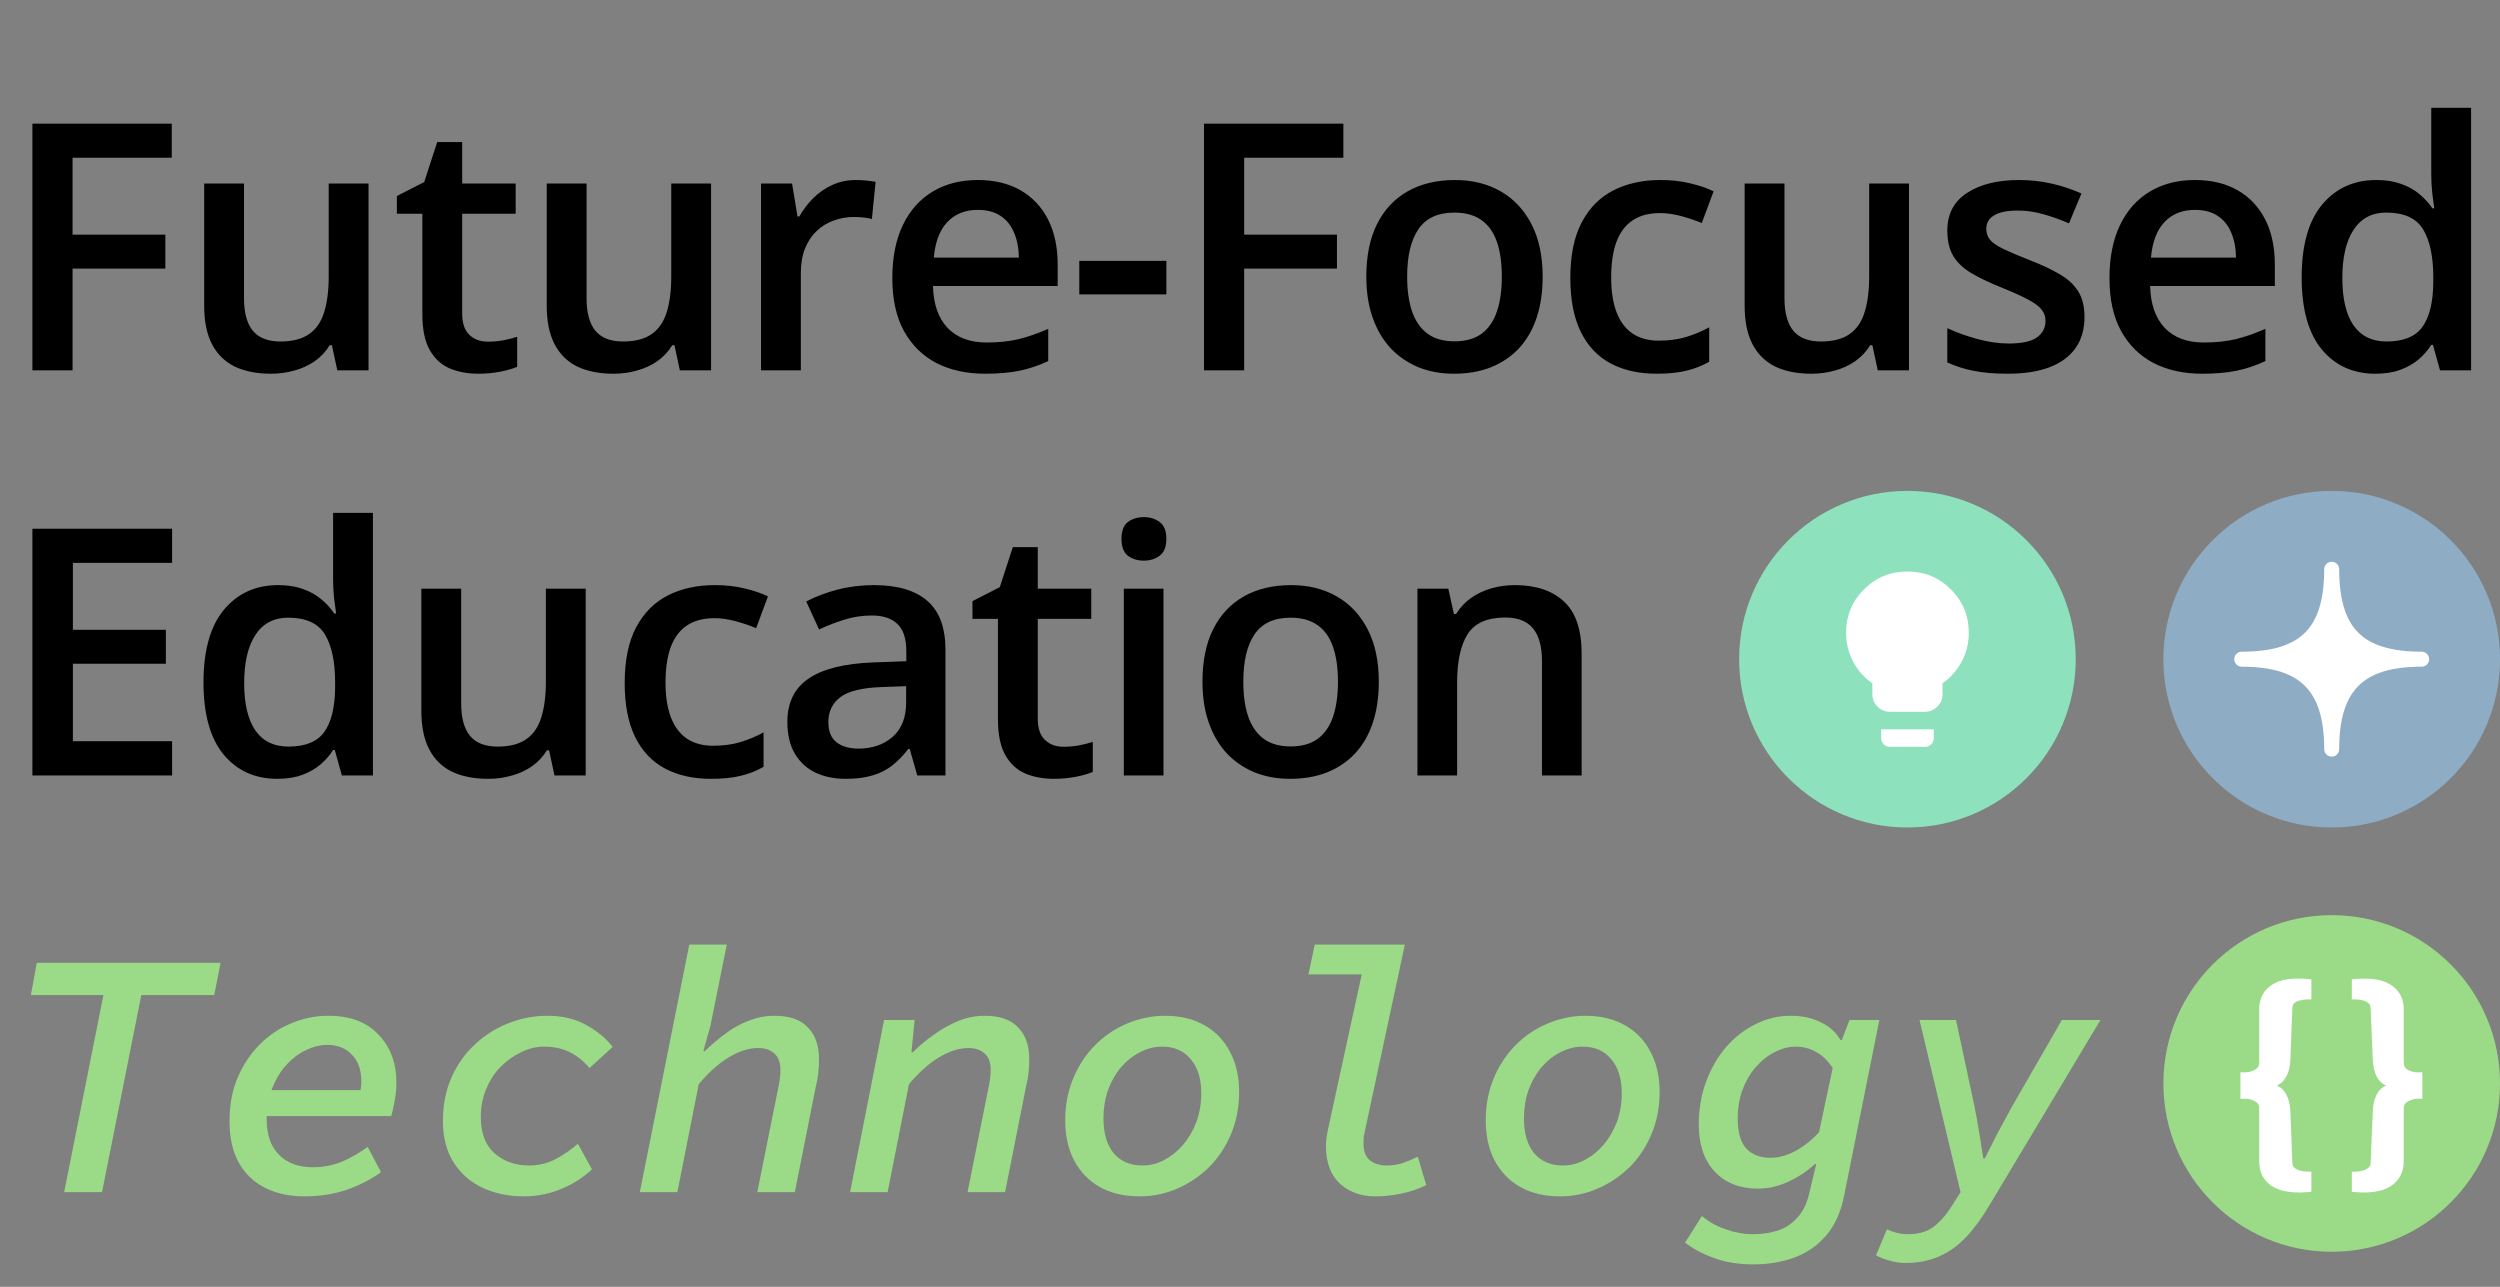 <svg width="713" height="367" viewBox="0 0 713 367" fill="none" xmlns="http://www.w3.org/2000/svg">
<rect x="0" y="0" width="713" height="367" fill="#808080" stroke="none"/>
<path d="M20.693 105.624H9.24V35.266H48.99V44.987H20.693V66.932H47.161V76.605H20.693V105.624ZM105.105 52.35V105.624H96.202L94.662 98.453H94.036C92.913 100.282 91.486 101.806 89.753 103.025C88.021 104.212 86.096 105.094 83.978 105.672C81.861 106.281 79.631 106.586 77.289 106.586C73.279 106.586 69.846 105.912 66.99 104.565C64.167 103.185 62.002 101.068 60.494 98.213C58.986 95.357 58.232 91.668 58.232 87.144V52.35H69.589V85.026C69.589 89.165 70.423 92.261 72.092 94.314C73.792 96.368 76.423 97.394 79.984 97.394C83.417 97.394 86.144 96.689 88.165 95.277C90.186 93.865 91.614 91.78 92.448 89.021C93.314 86.262 93.747 82.877 93.747 78.867V52.35H105.105ZM139.178 97.442C140.654 97.442 142.114 97.314 143.558 97.058C145.001 96.769 146.317 96.432 147.504 96.047V104.613C146.253 105.158 144.632 105.624 142.643 106.009C140.654 106.394 138.585 106.586 136.435 106.586C133.42 106.586 130.709 106.089 128.302 105.094C125.896 104.068 123.987 102.319 122.576 99.849C121.164 97.378 120.458 93.962 120.458 89.598V60.965H113.191V55.911L120.988 51.917L124.693 40.512H131.815V52.35H147.071V60.965H131.815V89.454C131.815 92.149 132.489 94.154 133.837 95.469C135.184 96.785 136.965 97.442 139.178 97.442ZM202.8 52.35V105.624H193.897L192.357 98.453H191.732C190.609 100.282 189.181 101.806 187.449 103.025C185.716 104.212 183.791 105.094 181.674 105.672C179.556 106.281 177.327 106.586 174.985 106.586C170.974 106.586 167.541 105.912 164.686 104.565C161.863 103.185 159.697 101.068 158.189 98.213C156.681 95.357 155.927 91.668 155.927 87.144V52.35H167.285V85.026C167.285 89.165 168.119 92.261 169.787 94.314C171.488 96.368 174.118 97.394 177.68 97.394C181.112 97.394 183.839 96.689 185.861 95.277C187.882 93.865 189.309 91.78 190.144 89.021C191.01 86.262 191.443 82.877 191.443 78.867V52.35H202.8ZM244.044 51.34C244.943 51.34 245.921 51.388 246.98 51.484C248.039 51.58 248.953 51.709 249.723 51.869L248.664 62.456C247.991 62.264 247.156 62.12 246.162 62.023C245.199 61.927 244.333 61.879 243.563 61.879C241.542 61.879 239.617 62.216 237.788 62.889C235.96 63.531 234.339 64.526 232.928 65.873C231.516 67.189 230.409 68.841 229.607 70.83C228.805 72.819 228.404 75.129 228.404 77.76V105.624H217.047V52.35H225.902L227.442 61.734H227.971C229.03 59.842 230.345 58.109 231.917 56.537C233.489 54.965 235.286 53.714 237.307 52.783C239.36 51.821 241.606 51.34 244.044 51.34ZM278.84 51.34C283.588 51.34 287.663 52.318 291.063 54.275C294.464 56.232 297.079 59.008 298.908 62.601C300.736 66.194 301.651 70.493 301.651 75.498V81.562H266.087C266.215 86.727 267.595 90.705 270.226 93.496C272.889 96.287 276.61 97.683 281.391 97.683C284.791 97.683 287.839 97.362 290.534 96.721C293.261 96.047 296.068 95.068 298.956 93.785V102.977C296.293 104.228 293.582 105.142 290.823 105.72C288.064 106.297 284.759 106.586 280.909 106.586C275.68 106.586 271.076 105.575 267.098 103.554C263.152 101.501 260.056 98.453 257.81 94.411C255.596 90.368 254.489 85.347 254.489 79.348C254.489 73.38 255.5 68.311 257.521 64.141C259.542 59.97 262.382 56.794 266.039 54.612C269.696 52.431 273.963 51.34 278.84 51.34ZM278.84 59.858C275.279 59.858 272.391 61.013 270.178 63.323C267.996 65.633 266.713 69.017 266.328 73.477H290.582C290.55 70.814 290.101 68.456 289.235 66.403C288.401 64.349 287.117 62.745 285.385 61.59C283.684 60.435 281.503 59.858 278.84 59.858ZM307.813 83.968V74.391H332.645V83.968H307.813ZM354.832 105.624H343.378V35.266H383.128V44.987H354.832V66.932H381.3V76.605H354.832V105.624ZM439.965 78.867C439.965 83.294 439.387 87.224 438.232 90.657C437.077 94.09 435.393 96.993 433.179 99.368C430.966 101.71 428.303 103.506 425.191 104.757C422.079 105.977 418.566 106.586 414.652 106.586C410.994 106.586 407.642 105.977 404.594 104.757C401.546 103.506 398.899 101.71 396.653 99.368C394.44 96.993 392.723 94.09 391.504 90.657C390.285 87.224 389.675 83.294 389.675 78.867C389.675 72.996 390.686 68.023 392.707 63.948C394.76 59.842 397.68 56.714 401.466 54.564C405.251 52.414 409.759 51.34 414.988 51.34C419.897 51.34 424.228 52.414 427.982 54.564C431.736 56.714 434.671 59.842 436.789 63.948C438.906 68.055 439.965 73.028 439.965 78.867ZM401.321 78.867C401.321 82.749 401.786 86.069 402.717 88.828C403.679 91.587 405.155 93.705 407.144 95.181C409.133 96.624 411.7 97.346 414.844 97.346C417.988 97.346 420.555 96.624 422.544 95.181C424.533 93.705 425.993 91.587 426.923 88.828C427.854 86.069 428.319 82.749 428.319 78.867C428.319 74.985 427.854 71.696 426.923 69.001C425.993 66.274 424.533 64.205 422.544 62.793C420.555 61.349 417.972 60.628 414.796 60.628C410.112 60.628 406.695 62.2 404.546 65.344C402.396 68.488 401.321 72.996 401.321 78.867ZM472.45 106.586C467.413 106.586 463.05 105.608 459.361 103.651C455.671 101.693 452.832 98.694 450.843 94.651C448.854 90.609 447.859 85.476 447.859 79.252C447.859 72.771 448.95 67.477 451.132 63.371C453.313 59.264 456.329 56.232 460.179 54.275C464.061 52.318 468.504 51.34 473.509 51.34C476.685 51.34 479.557 51.661 482.123 52.302C484.722 52.912 486.92 53.666 488.716 54.564L485.348 63.611C483.391 62.809 481.385 62.136 479.332 61.59C477.279 61.045 475.306 60.772 473.413 60.772C470.301 60.772 467.702 61.462 465.617 62.841C463.564 64.221 462.024 66.274 460.997 69.001C460.002 71.728 459.505 75.113 459.505 79.155C459.505 83.07 460.018 86.374 461.045 89.069C462.072 91.732 463.596 93.753 465.617 95.133C467.638 96.48 470.124 97.154 473.076 97.154C475.996 97.154 478.61 96.801 480.92 96.095C483.23 95.389 485.412 94.475 487.465 93.352V103.169C485.444 104.324 483.278 105.174 480.968 105.72C478.658 106.297 475.819 106.586 472.45 106.586ZM544.446 52.35V105.624H535.543L534.003 98.453H533.377C532.254 100.282 530.827 101.806 529.094 103.025C527.362 104.212 525.437 105.094 523.319 105.672C521.202 106.281 518.972 106.586 516.63 106.586C512.62 106.586 509.187 105.912 506.332 104.565C503.508 103.185 501.343 101.068 499.835 98.213C498.327 95.357 497.573 91.668 497.573 87.144V52.35H508.93V85.026C508.93 89.165 509.765 92.261 511.433 94.314C513.133 96.368 515.764 97.394 519.325 97.394C522.758 97.394 525.485 96.689 527.506 95.277C529.527 93.865 530.955 91.78 531.789 89.021C532.655 86.262 533.089 82.877 533.089 78.867V52.35H544.446ZM594.497 90.416C594.497 93.913 593.647 96.865 591.946 99.271C590.246 101.677 587.759 103.506 584.487 104.757C581.247 105.977 577.268 106.586 572.552 106.586C568.831 106.586 565.622 106.313 562.927 105.768C560.265 105.255 557.746 104.453 555.372 103.362V93.593C557.906 94.78 560.746 95.806 563.89 96.672C567.066 97.539 570.066 97.972 572.889 97.972C576.611 97.972 579.29 97.394 580.926 96.239C582.562 95.052 583.38 93.48 583.38 91.523C583.38 90.368 583.043 89.342 582.369 88.443C581.728 87.513 580.509 86.567 578.712 85.604C576.948 84.609 574.349 83.422 570.916 82.043C567.547 80.695 564.708 79.348 562.398 78C560.088 76.653 558.34 75.033 557.153 73.14C555.965 71.215 555.372 68.761 555.372 65.777C555.372 61.061 557.233 57.484 560.954 55.045C564.708 52.575 569.665 51.34 575.825 51.34C579.097 51.34 582.177 51.677 585.064 52.35C587.984 52.992 590.839 53.938 593.631 55.19L590.069 63.708C587.663 62.649 585.241 61.783 582.803 61.109C580.396 60.403 577.942 60.05 575.44 60.05C572.52 60.05 570.29 60.499 568.75 61.398C567.243 62.296 566.489 63.579 566.489 65.248C566.489 66.499 566.858 67.558 567.595 68.424C568.333 69.29 569.601 70.156 571.397 71.022C573.226 71.889 575.76 72.963 579.001 74.247C582.177 75.466 584.92 76.749 587.23 78.097C589.572 79.412 591.369 81.032 592.62 82.957C593.871 84.882 594.497 87.369 594.497 90.416ZM625.972 51.34C630.72 51.34 634.794 52.318 638.195 54.275C641.596 56.232 644.211 59.008 646.039 62.601C647.868 66.194 648.783 70.493 648.783 75.498V81.562H613.219C613.347 86.727 614.727 90.705 617.358 93.496C620.02 96.287 623.742 97.683 628.522 97.683C631.923 97.683 634.971 97.362 637.666 96.721C640.393 96.047 643.2 95.068 646.088 93.785V102.977C643.425 104.228 640.714 105.142 637.955 105.72C635.196 106.297 631.891 106.586 628.041 106.586C622.812 106.586 618.208 105.575 614.229 103.554C610.283 101.501 607.187 98.453 604.942 94.411C602.728 90.368 601.621 85.347 601.621 79.348C601.621 73.38 602.632 68.311 604.653 64.141C606.674 59.97 609.513 56.794 613.171 54.612C616.828 52.431 621.095 51.34 625.972 51.34ZM625.972 59.858C622.411 59.858 619.523 61.013 617.309 63.323C615.128 65.633 613.845 69.017 613.46 73.477H637.714C637.682 70.814 637.233 68.456 636.367 66.403C635.532 64.349 634.249 62.745 632.517 61.59C630.816 60.435 628.635 59.858 625.972 59.858ZM677.466 106.586C671.114 106.586 666.013 104.276 662.163 99.656C658.345 95.004 656.436 88.155 656.436 79.107C656.436 69.964 658.377 63.05 662.259 58.366C666.173 53.682 671.322 51.34 677.707 51.34C680.402 51.34 682.76 51.709 684.781 52.447C686.802 53.152 688.535 54.115 689.979 55.334C691.454 56.553 692.706 57.917 693.732 59.425H694.262C694.101 58.43 693.909 57.002 693.684 55.142C693.492 53.249 693.395 51.5 693.395 49.896V30.743H704.753V105.624H695.898L693.877 98.357H693.395C692.433 99.897 691.214 101.292 689.738 102.544C688.294 103.763 686.562 104.741 684.541 105.479C682.551 106.217 680.193 106.586 677.466 106.586ZM680.643 97.394C685.487 97.394 688.904 95.999 690.893 93.208C692.882 90.416 693.909 86.23 693.973 80.647V79.155C693.973 73.188 693.01 68.616 691.085 65.44C689.16 62.232 685.647 60.628 680.546 60.628C676.472 60.628 673.36 62.28 671.21 65.584C669.093 68.857 668.034 73.429 668.034 79.3C668.034 85.171 669.093 89.662 671.21 92.775C673.36 95.854 676.504 97.394 680.643 97.394Z" fill="black"/>
<path d="M49.087 221.159H9.24V150.801H49.087V160.522H20.79V179.628H47.306V189.301H20.79V211.39H49.087V221.159ZM79.07 222.121C72.717 222.121 67.616 219.811 63.766 215.191C59.948 210.539 58.039 203.69 58.039 194.642C58.039 185.499 59.98 178.585 63.862 173.901C67.776 169.217 72.926 166.875 79.31 166.875C82.005 166.875 84.363 167.244 86.385 167.982C88.406 168.688 90.138 169.65 91.582 170.869C93.058 172.088 94.309 173.452 95.335 174.96H95.865C95.704 173.965 95.512 172.537 95.287 170.677C95.095 168.784 94.999 167.035 94.999 165.431V146.278H106.356V221.159H97.501L95.48 213.892H94.999C94.036 215.432 92.817 216.828 91.341 218.079C89.897 219.298 88.165 220.276 86.144 221.014C84.155 221.752 81.797 222.121 79.07 222.121ZM82.246 212.929C87.09 212.929 90.507 211.534 92.496 208.743C94.485 205.952 95.512 201.765 95.576 196.182V194.691C95.576 188.723 94.614 184.151 92.689 180.975C90.764 177.767 87.251 176.163 82.15 176.163C78.075 176.163 74.963 177.815 72.814 181.12C70.696 184.392 69.637 188.964 69.637 194.835C69.637 200.706 70.696 205.198 72.814 208.31C74.963 211.39 78.107 212.929 82.246 212.929ZM167.042 167.885V221.159H158.139L156.599 213.988H155.974C154.851 215.817 153.423 217.341 151.691 218.56C149.958 219.747 148.033 220.629 145.916 221.207C143.798 221.816 141.569 222.121 139.227 222.121C135.216 222.121 131.783 221.447 128.928 220.1C126.105 218.72 123.939 216.603 122.431 213.748C120.923 210.892 120.169 207.203 120.169 202.679V167.885H131.527V200.562C131.527 204.7 132.361 207.796 134.029 209.85C135.73 211.903 138.36 212.929 141.921 212.929C145.354 212.929 148.081 212.224 150.103 210.812C152.124 209.4 153.551 207.315 154.386 204.556C155.252 201.797 155.685 198.412 155.685 194.402V167.885H167.042ZM202.752 222.121C197.715 222.121 193.352 221.143 189.662 219.186C185.973 217.229 183.134 214.229 181.144 210.186C179.155 206.144 178.161 201.011 178.161 194.787C178.161 188.306 179.252 183.012 181.433 178.906C183.615 174.799 186.631 171.767 190.481 169.81C194.363 167.853 198.806 166.875 203.811 166.875C206.987 166.875 209.858 167.196 212.425 167.837C215.024 168.447 217.221 169.201 219.018 170.099L215.649 179.146C213.692 178.344 211.687 177.671 209.634 177.125C207.581 176.58 205.607 176.307 203.715 176.307C200.603 176.307 198.004 176.997 195.919 178.376C193.865 179.756 192.325 181.809 191.299 184.536C190.304 187.263 189.807 190.648 189.807 194.691C189.807 198.605 190.32 201.909 191.347 204.604C192.373 207.267 193.897 209.288 195.919 210.668C197.94 212.015 200.426 212.689 203.378 212.689C206.297 212.689 208.912 212.336 211.222 211.63C213.532 210.924 215.714 210.01 217.767 208.887V218.704C215.746 219.859 213.58 220.71 211.27 221.255C208.96 221.832 206.121 222.121 202.752 222.121ZM249.194 166.875C255.931 166.875 261.016 168.367 264.449 171.35C267.914 174.334 269.646 178.986 269.646 185.306V221.159H261.61L259.444 213.603H259.059C257.551 215.528 255.995 217.116 254.391 218.368C252.787 219.619 250.926 220.549 248.809 221.159C246.723 221.8 244.173 222.121 241.157 222.121C237.981 222.121 235.141 221.544 232.639 220.389C230.137 219.202 228.163 217.405 226.72 214.999C225.276 212.593 224.554 209.545 224.554 205.855C224.554 200.369 226.591 196.247 230.666 193.487C234.773 190.728 240.964 189.204 249.242 188.916L258.482 188.579V185.788C258.482 182.098 257.615 179.467 255.883 177.895C254.183 176.323 251.776 175.537 248.664 175.537C246.001 175.537 243.419 175.922 240.916 176.692C238.414 177.462 235.976 178.409 233.602 179.531L229.944 171.543C232.543 170.163 235.494 169.04 238.799 168.174C242.135 167.308 245.6 166.875 249.194 166.875ZM258.433 195.701L251.552 195.942C245.905 196.134 241.943 197.097 239.665 198.829C237.387 200.562 236.248 202.936 236.248 205.952C236.248 208.582 237.034 210.507 238.606 211.726C240.178 212.913 242.248 213.507 244.814 213.507C248.728 213.507 251.969 212.4 254.535 210.186C257.134 207.941 258.433 204.652 258.433 200.321V195.701ZM303.335 212.978C304.811 212.978 306.271 212.849 307.714 212.593C309.158 212.304 310.473 211.967 311.661 211.582V220.148C310.409 220.693 308.789 221.159 306.8 221.544C304.811 221.929 302.742 222.121 300.592 222.121C297.576 222.121 294.865 221.624 292.459 220.629C290.053 219.603 288.144 217.854 286.732 215.384C285.321 212.913 284.615 209.497 284.615 205.133V176.5H277.348V171.447L285.144 167.452L288.85 156.047H295.972V167.885H311.227V176.5H295.972V204.989C295.972 207.684 296.646 209.689 297.993 211.005C299.341 212.32 301.121 212.978 303.335 212.978ZM331.826 167.885V221.159H320.517V167.885H331.826ZM326.244 147.481C327.976 147.481 329.468 147.946 330.72 148.876C332.003 149.807 332.645 151.411 332.645 153.689C332.645 155.935 332.003 157.539 330.72 158.501C329.468 159.432 327.976 159.897 326.244 159.897C324.447 159.897 322.923 159.432 321.672 158.501C320.453 157.539 319.844 155.935 319.844 153.689C319.844 151.411 320.453 149.807 321.672 148.876C322.923 147.946 324.447 147.481 326.244 147.481ZM393.235 194.402C393.235 198.829 392.657 202.759 391.502 206.192C390.347 209.625 388.663 212.528 386.449 214.903C384.235 217.245 381.573 219.041 378.46 220.292C375.348 221.512 371.835 222.121 367.921 222.121C364.264 222.121 360.911 221.512 357.863 220.292C354.816 219.041 352.169 217.245 349.923 214.903C347.709 212.528 345.993 209.625 344.774 206.192C343.555 202.759 342.945 198.829 342.945 194.402C342.945 188.531 343.956 183.558 345.977 179.483C348.03 175.377 350.95 172.249 354.735 170.099C358.521 167.95 363.029 166.875 368.258 166.875C373.167 166.875 377.498 167.95 381.252 170.099C385.005 172.249 387.941 175.377 390.058 179.483C392.176 183.59 393.235 188.563 393.235 194.402ZM354.591 194.402C354.591 198.284 355.056 201.604 355.987 204.363C356.949 207.123 358.425 209.24 360.414 210.716C362.403 212.16 364.97 212.881 368.114 212.881C371.258 212.881 373.825 212.16 375.814 210.716C377.803 209.24 379.263 207.123 380.193 204.363C381.123 201.604 381.589 198.284 381.589 194.402C381.589 190.52 381.123 187.231 380.193 184.536C379.263 181.809 377.803 179.74 375.814 178.328C373.825 176.885 371.242 176.163 368.066 176.163C363.382 176.163 359.965 177.735 357.815 180.879C355.666 184.023 354.591 188.531 354.591 194.402ZM432.024 166.875C438.024 166.875 442.692 168.431 446.028 171.543C449.397 174.623 451.081 179.58 451.081 186.413V221.159H439.772V188.531C439.772 184.392 438.922 181.296 437.222 179.243C435.521 177.157 432.891 176.115 429.329 176.115C424.164 176.115 420.571 177.703 418.55 180.879C416.561 184.055 415.566 188.659 415.566 194.691V221.159H404.257V167.885H413.064L414.652 175.104H415.277C416.432 173.243 417.86 171.719 419.56 170.532C421.293 169.313 423.218 168.399 425.335 167.789C427.485 167.18 429.714 166.875 432.024 166.875Z" fill="black"/>
<path d="M18.3 340L29.5 283.8H8.8L10.5 274.6H62.9L61.1 283.8H40.3L29.1 340H18.3ZM86.861 341.2C82.594 341.2 78.861 340.4 75.661 338.8C72.461 337.2 69.961 334.833 68.161 331.7C66.361 328.5 65.461 324.5 65.461 319.7C65.461 315.233 66.194 311.2 67.661 307.6C69.194 303.933 71.261 300.767 73.861 298.1C76.528 295.367 79.561 293.3 82.961 291.9C86.361 290.433 89.928 289.7 93.661 289.7C99.861 289.7 104.628 291.5 107.961 295.1C111.361 298.633 113.061 303.2 113.061 308.8C113.061 310.667 112.861 312.533 112.461 314.4C112.128 316.267 111.828 317.567 111.561 318.3H73.561L74.761 310.9H106.061L102.461 312.7C102.661 312.033 102.794 311.333 102.861 310.6C102.994 309.867 103.061 309.167 103.061 308.5C103.061 305.167 102.161 302.6 100.361 300.8C98.628 298.933 96.261 298 93.261 298C91.328 298 89.328 298.5 87.261 299.5C85.261 300.433 83.428 301.8 81.761 303.6C80.094 305.4 78.728 307.633 77.661 310.3C76.594 312.9 76.061 315.867 76.061 319.2C76.061 322.333 76.628 324.9 77.761 326.9C78.894 328.9 80.428 330.4 82.361 331.4C84.361 332.4 86.628 332.9 89.161 332.9C92.161 332.9 94.961 332.367 97.561 331.3C100.161 330.167 102.594 328.767 104.861 327.1L108.661 334.3C105.928 336.3 102.694 337.967 98.961 339.3C95.228 340.567 91.194 341.2 86.861 341.2ZM149.322 341.2C145.055 341.2 141.189 340.4 137.722 338.8C134.255 337.2 131.489 334.8 129.422 331.6C127.355 328.4 126.322 324.4 126.322 319.6C126.322 315.133 127.122 311.067 128.722 307.4C130.322 303.733 132.522 300.6 135.322 298C138.122 295.333 141.289 293.3 144.822 291.9C148.422 290.433 152.189 289.7 156.122 289.7C160.455 289.7 164.189 290.6 167.322 292.4C170.522 294.2 172.989 296.267 174.722 298.6L168.122 304.6C166.389 302.533 164.455 301 162.322 300C160.255 299 157.855 298.5 155.122 298.5C152.922 298.5 150.755 299.033 148.622 300.1C146.489 301.1 144.522 302.5 142.722 304.3C140.989 306.1 139.622 308.233 138.622 310.7C137.622 313.1 137.122 315.733 137.122 318.6C137.122 323.2 138.455 326.667 141.122 329C143.789 331.267 147.055 332.4 150.922 332.4C153.522 332.4 155.955 331.833 158.222 330.7C160.555 329.5 162.755 328 164.822 326.2L168.822 333.5C166.355 335.833 163.422 337.7 160.022 339.1C156.689 340.5 153.122 341.2 149.322 341.2ZM182.483 340L196.583 269.4H207.283L202.583 292.7L200.583 299.8H200.983C202.849 298 204.816 296.333 206.883 294.8C209.016 293.2 211.249 291.967 213.583 291.1C215.916 290.167 218.349 289.7 220.883 289.7C225.149 289.7 228.316 290.8 230.383 293C232.516 295.133 233.583 298.167 233.583 302.1C233.583 303.367 233.516 304.667 233.383 306C233.249 307.267 233.016 308.533 232.683 309.8L226.683 340H215.983L221.783 311.1C222.049 309.9 222.249 308.833 222.383 307.9C222.516 306.967 222.583 306.033 222.583 305.1C222.583 303.033 222.016 301.5 220.883 300.5C219.816 299.433 218.249 298.9 216.183 298.9C213.516 298.9 210.716 299.8 207.783 301.6C204.916 303.333 202.083 305.867 199.283 309.2L193.183 340H182.483ZM242.444 340L252.144 290.9H260.844L259.944 300.1H260.344C262.144 298.3 264.144 296.633 266.344 295.1C268.544 293.5 270.844 292.2 273.244 291.2C275.71 290.2 278.244 289.7 280.844 289.7C285.11 289.7 288.277 290.8 290.344 293C292.477 295.133 293.544 298.167 293.544 302.1C293.544 303.367 293.477 304.667 293.344 306C293.21 307.267 292.977 308.533 292.644 309.8L286.644 340H275.944L281.744 311.1C282.01 309.9 282.21 308.833 282.344 307.9C282.477 306.967 282.544 306.033 282.544 305.1C282.544 303.033 281.977 301.5 280.844 300.5C279.777 299.433 278.21 298.9 276.144 298.9C273.477 298.9 270.677 299.8 267.744 301.6C264.877 303.333 262.044 305.867 259.244 309.2L253.144 340H242.444ZM325.005 341.2C320.605 341.2 316.805 340.3 313.605 338.5C310.471 336.7 308.038 334.167 306.305 330.9C304.638 327.633 303.805 323.833 303.805 319.5C303.805 315.167 304.571 311.167 306.105 307.5C307.638 303.833 309.738 300.667 312.405 298C315.071 295.333 318.105 293.3 321.505 291.9C324.971 290.433 328.538 289.7 332.205 289.7C336.605 289.7 340.371 290.6 343.505 292.4C346.705 294.2 349.138 296.733 350.805 300C352.538 303.267 353.405 307.067 353.405 311.4C353.405 315.733 352.638 319.733 351.105 323.4C349.571 327.067 347.471 330.233 344.805 332.9C342.138 335.5 339.105 337.533 335.705 339C332.305 340.467 328.738 341.2 325.005 341.2ZM325.805 332.4C328.005 332.4 330.105 331.867 332.105 330.8C334.105 329.733 335.871 328.3 337.405 326.5C339.005 324.633 340.271 322.467 341.205 320C342.138 317.467 342.605 314.733 342.605 311.8C342.605 307.667 341.605 304.433 339.605 302.1C337.671 299.7 334.938 298.5 331.405 298.5C329.271 298.5 327.171 299.033 325.105 300.1C323.105 301.1 321.305 302.533 319.705 304.4C318.171 306.2 316.938 308.367 316.005 310.9C315.138 313.367 314.705 316.067 314.705 319C314.705 323.2 315.671 326.5 317.605 328.9C319.605 331.233 322.338 332.4 325.805 332.4ZM392.266 341.2C388.199 341.2 384.832 340 382.166 337.6C379.499 335.133 378.166 331.567 378.166 326.9C378.166 326.033 378.232 325.133 378.366 324.2C378.499 323.267 378.699 322.233 378.966 321.1L388.366 277.9H373.166L374.966 269.4H400.666L389.366 322.1C389.232 322.7 389.099 323.333 388.966 324C388.899 324.667 388.866 325.367 388.866 326.1C388.866 328.3 389.466 329.9 390.666 330.9C391.932 331.9 393.532 332.4 395.466 332.4C396.999 332.4 398.432 332.2 399.766 331.8C401.166 331.333 402.699 330.7 404.366 329.9L406.766 338C404.432 339.133 402.066 339.933 399.666 340.4C397.332 340.933 394.866 341.2 392.266 341.2ZM444.927 341.2C440.527 341.2 436.727 340.3 433.527 338.5C430.393 336.7 427.96 334.167 426.227 330.9C424.56 327.633 423.727 323.833 423.727 319.5C423.727 315.167 424.493 311.167 426.027 307.5C427.56 303.833 429.66 300.667 432.327 298C434.993 295.333 438.027 293.3 441.427 291.9C444.893 290.433 448.46 289.7 452.127 289.7C456.527 289.7 460.293 290.6 463.427 292.4C466.627 294.2 469.06 296.733 470.727 300C472.46 303.267 473.327 307.067 473.327 311.4C473.327 315.733 472.56 319.733 471.027 323.4C469.493 327.067 467.393 330.233 464.727 332.9C462.06 335.5 459.027 337.533 455.627 339C452.227 340.467 448.66 341.2 444.927 341.2ZM445.727 332.4C447.927 332.4 450.027 331.867 452.027 330.8C454.027 329.733 455.793 328.3 457.327 326.5C458.927 324.633 460.193 322.467 461.127 320C462.06 317.467 462.527 314.733 462.527 311.8C462.527 307.667 461.527 304.433 459.527 302.1C457.593 299.7 454.86 298.5 451.327 298.5C449.193 298.5 447.093 299.033 445.027 300.1C443.027 301.1 441.227 302.533 439.627 304.4C438.093 306.2 436.86 308.367 435.927 310.9C435.06 313.367 434.627 316.067 434.627 319C434.627 323.2 435.593 326.5 437.527 328.9C439.527 331.233 442.26 332.4 445.727 332.4ZM500.088 360.6C495.821 360.6 492.088 360 488.888 358.8C485.688 357.667 482.921 356.2 480.588 354.4L485.388 346.8C487.321 348.467 489.588 349.733 492.188 350.6C494.788 351.533 497.388 352 499.988 352C502.454 352 504.754 351.667 506.888 351C509.021 350.333 510.854 349.167 512.388 347.5C513.988 345.9 515.154 343.667 515.888 340.8L517.988 332H517.588C515.454 334 512.954 335.667 510.088 337C507.221 338.333 504.321 339 501.388 339C496.188 339 492.054 337.367 488.988 334.1C485.988 330.833 484.488 326.367 484.488 320.7C484.488 316.3 485.188 312.233 486.588 308.5C487.988 304.7 489.888 301.4 492.288 298.6C494.754 295.8 497.554 293.633 500.688 292.1C503.821 290.5 507.154 289.7 510.688 289.7C514.021 289.7 516.921 290.333 519.388 291.6C521.854 292.8 523.688 294.467 524.888 296.6H525.288L527.488 290.9H535.988L525.988 340.8C525.054 345.6 523.321 349.467 520.788 352.4C518.254 355.333 515.188 357.433 511.588 358.7C508.054 359.967 504.221 360.6 500.088 360.6ZM504.888 330.2C507.221 330.2 509.588 329.567 511.988 328.3C514.388 327.033 516.654 325.233 518.788 322.9L522.688 304.6C521.288 302.467 519.688 300.933 517.888 300C516.154 299 514.254 298.5 512.188 298.5C510.121 298.5 508.087 299.033 506.087 300.1C504.088 301.1 502.288 302.533 500.688 304.4C499.088 306.267 497.821 308.467 496.888 311C496.021 313.467 495.588 316.133 495.588 319C495.588 322.867 496.388 325.7 497.988 327.5C499.654 329.3 501.954 330.2 504.888 330.2ZM543.448 360.2C541.848 360.2 540.315 359.967 538.848 359.5C537.315 359.1 536.048 358.6 535.048 358L538.148 350.6C538.948 351 539.882 351.333 540.948 351.6C542.082 351.867 543.148 352 544.148 352C546.015 352 547.648 351.733 549.048 351.2C550.515 350.667 551.848 349.767 553.048 348.5C554.315 347.3 555.548 345.733 556.748 343.8L559.148 340L547.448 290.9H557.848L563.048 315.2C563.515 317.467 563.982 320.033 564.448 322.9C564.915 325.767 565.315 328.267 565.648 330.4H566.048C567.115 328.267 568.382 325.767 569.848 322.9C571.382 320.033 572.782 317.467 574.048 315.2L588.048 290.9H599.048L567.648 343.3C565.382 347.167 563.082 350.333 560.748 352.8C558.415 355.267 555.848 357.1 553.048 358.3C550.248 359.567 547.048 360.2 543.448 360.2Z" fill="#9BDB87"/>
<circle cx="665" cy="188" r="48" fill="#8EADC5"/>
<path d="M639.35 188C657.214 188 665 180.485 665 162.35C665 180.485 672.732 188 690.65 188C672.732 188 665 195.732 665 213.65C665 195.732 657.214 188 639.35 188Z" fill="white" stroke="white" stroke-width="4.275" stroke-linejoin="round"/>
<circle cx="544" cy="188" r="48" fill="#8DE1BD"/>
<path d="M539 203C537.625 203 536.448 202.511 535.47 201.533C534.492 200.554 534.002 199.377 534 198V194.875C531.625 193.25 529.782 191.167 528.47 188.625C527.158 186.083 526.502 183.375 526.5 180.5C526.5 175.625 528.198 171.49 531.595 168.095C534.992 164.7 539.127 163.002 544 163C548.873 162.998 553.009 164.697 556.407 168.095C559.806 171.493 561.503 175.628 561.5 180.5C561.5 183.375 560.843 186.073 559.53 188.595C558.217 191.117 556.373 193.21 554 194.875V198C554 199.375 553.511 200.553 552.533 201.533C551.554 202.513 550.377 203.002 549 203H539ZM539 213C538.292 213 537.698 212.76 537.22 212.28C536.742 211.8 536.502 211.207 536.5 210.5V208H551.5V210.5C551.5 211.208 551.26 211.802 550.78 212.282C550.3 212.762 549.707 213.002 549 213H539Z" fill="white"/>
<circle cx="665" cy="309" r="48" fill="#9BDB87"/>
<mask id="path-9-outside-1_19_28" maskUnits="userSpaceOnUse" x="638.077" y="278.923" width="53" height="62" fill="black">
<rect fill="white" x="638.077" y="278.923" width="53" height="62"/>
<path d="M658.201 338.985C655.604 339.217 653.331 339.101 651.383 338.637C649.481 338.173 647.997 337.315 646.93 336.063C645.864 334.811 645.33 333.187 645.33 331.193V316.235C645.33 314.844 644.774 313.847 643.661 313.244C642.548 312.594 641.318 312.293 639.973 312.339V306.843C641.179 306.89 642.362 306.611 643.522 306.008C644.727 305.359 645.33 304.316 645.33 302.878V287.99C645.33 285.949 645.864 284.303 646.93 283.05C648.044 281.798 649.551 280.94 651.453 280.476C653.4 280.012 655.65 279.92 658.201 280.198V284.024C657.552 284.024 656.809 284.117 655.975 284.303C655.14 284.442 654.398 284.766 653.748 285.277C653.145 285.74 652.821 286.459 652.774 287.433L652.218 302.113C652.125 304.385 651.592 306.148 650.618 307.4C649.644 308.652 647.997 309.278 645.678 309.278V309.904C647.997 309.904 649.644 310.531 650.618 311.783C651.592 313.035 652.125 314.797 652.218 317.07L652.774 331.68C652.821 332.654 653.145 333.373 653.748 333.837C654.398 334.347 655.14 334.695 655.975 334.88C656.809 335.066 657.552 335.158 658.201 335.158V338.985ZM671.74 280.198C674.337 279.92 676.587 280.036 678.488 280.546C680.39 281.01 681.874 281.868 682.941 283.12C684.007 284.326 684.541 285.949 684.541 287.99V302.947C684.541 304.339 685.097 305.359 686.21 306.008C687.37 306.611 688.599 306.89 689.898 306.843V312.339C688.692 312.293 687.486 312.594 686.28 313.244C685.121 313.847 684.541 314.867 684.541 316.305V331.193C684.541 333.187 683.984 334.811 682.871 336.063C681.804 337.315 680.32 338.173 678.419 338.637C676.517 339.101 674.291 339.217 671.74 338.985V335.158C672.389 335.158 673.108 335.066 673.897 334.88C674.731 334.695 675.45 334.347 676.053 333.837C676.703 333.373 677.05 332.677 677.097 331.749L677.723 317.07C677.816 314.797 678.326 313.035 679.253 311.783C680.227 310.531 681.874 309.904 684.193 309.904V309.278C681.874 309.278 680.227 308.652 679.253 307.4C678.326 306.148 677.816 304.385 677.723 302.113L677.097 287.503C677.05 286.482 676.703 285.74 676.053 285.277C675.45 284.766 674.755 284.442 673.966 284.303C673.178 284.117 672.436 284.024 671.74 284.024V280.198Z"/>
</mask>
<path d="M658.201 338.985C655.604 339.217 653.331 339.101 651.383 338.637C649.481 338.173 647.997 337.315 646.93 336.063C645.864 334.811 645.33 333.187 645.33 331.193V316.235C645.33 314.844 644.774 313.847 643.661 313.244C642.548 312.594 641.318 312.293 639.973 312.339V306.843C641.179 306.89 642.362 306.611 643.522 306.008C644.727 305.359 645.33 304.316 645.33 302.878V287.99C645.33 285.949 645.864 284.303 646.93 283.05C648.044 281.798 649.551 280.94 651.453 280.476C653.4 280.012 655.65 279.92 658.201 280.198V284.024C657.552 284.024 656.809 284.117 655.975 284.303C655.14 284.442 654.398 284.766 653.748 285.277C653.145 285.74 652.821 286.459 652.774 287.433L652.218 302.113C652.125 304.385 651.592 306.148 650.618 307.4C649.644 308.652 647.997 309.278 645.678 309.278V309.904C647.997 309.904 649.644 310.531 650.618 311.783C651.592 313.035 652.125 314.797 652.218 317.07L652.774 331.68C652.821 332.654 653.145 333.373 653.748 333.837C654.398 334.347 655.14 334.695 655.975 334.88C656.809 335.066 657.552 335.158 658.201 335.158V338.985ZM671.74 280.198C674.337 279.92 676.587 280.036 678.488 280.546C680.39 281.01 681.874 281.868 682.941 283.12C684.007 284.326 684.541 285.949 684.541 287.99V302.947C684.541 304.339 685.097 305.359 686.21 306.008C687.37 306.611 688.599 306.89 689.898 306.843V312.339C688.692 312.293 687.486 312.594 686.28 313.244C685.121 313.847 684.541 314.867 684.541 316.305V331.193C684.541 333.187 683.984 334.811 682.871 336.063C681.804 337.315 680.32 338.173 678.419 338.637C676.517 339.101 674.291 339.217 671.74 338.985V335.158C672.389 335.158 673.108 335.066 673.897 334.88C674.731 334.695 675.45 334.347 676.053 333.837C676.703 333.373 677.05 332.677 677.097 331.749L677.723 317.07C677.816 314.797 678.326 313.035 679.253 311.783C680.227 310.531 681.874 309.904 684.193 309.904V309.278C681.874 309.278 680.227 308.652 679.253 307.4C678.326 306.148 677.816 304.385 677.723 302.113L677.097 287.503C677.05 286.482 676.703 285.74 676.053 285.277C675.45 284.766 674.755 284.442 673.966 284.303C673.178 284.117 672.436 284.024 671.74 284.024V280.198Z" fill="white"/>
<path d="M658.201 338.985L658.29 339.981L659.201 339.899V338.985H658.201ZM651.383 338.637L651.146 339.608L651.151 339.61L651.383 338.637ZM646.93 336.063L647.692 335.414L646.93 336.063ZM643.661 313.244L643.157 314.108L643.17 314.116L643.184 314.123L643.661 313.244ZM639.973 312.339H638.973V313.374L640.008 313.339L639.973 312.339ZM639.973 306.843L640.012 305.844L638.973 305.804V306.843H639.973ZM643.522 306.008L643.983 306.896L643.989 306.892L643.996 306.889L643.522 306.008ZM646.93 283.05L646.183 282.386L646.176 282.394L646.169 282.402L646.93 283.05ZM651.453 280.476L651.221 279.503L651.216 279.505L651.453 280.476ZM658.201 280.198H659.201V279.301L658.309 279.204L658.201 280.198ZM658.201 284.024V285.024H659.201V284.024H658.201ZM655.975 284.303L656.139 285.289L656.165 285.285L656.192 285.279L655.975 284.303ZM653.748 285.277L654.358 286.069L654.366 286.063L653.748 285.277ZM652.774 287.433L651.775 287.386L651.775 287.395L652.774 287.433ZM652.218 302.113L653.217 302.153L653.217 302.15L652.218 302.113ZM650.618 307.4L649.828 306.786L650.618 307.4ZM645.678 309.278V308.278H644.678V309.278H645.678ZM645.678 309.904H644.678V310.904H645.678V309.904ZM650.618 311.783L649.828 312.397L650.618 311.783ZM652.218 317.07L653.217 317.032L653.217 317.029L652.218 317.07ZM652.774 331.68L651.775 331.718L651.775 331.727L652.774 331.68ZM653.748 333.837L654.366 333.05L654.358 333.044L653.748 333.837ZM658.201 335.158H659.201V334.158H658.201V335.158ZM658.112 337.989C655.591 338.214 653.431 338.097 651.615 337.664L651.151 339.61C653.23 340.105 655.616 340.22 658.29 339.981L658.112 337.989ZM651.62 337.665C649.883 337.242 648.598 336.478 647.692 335.414L646.169 336.711C647.397 338.152 649.08 339.105 651.146 339.608L651.62 337.665ZM647.692 335.414C646.81 334.379 646.33 333.002 646.33 331.193H644.33C644.33 333.372 644.917 335.242 646.169 336.711L647.692 335.414ZM646.33 331.193V316.235H644.33V331.193H646.33ZM646.33 316.235C646.33 315.406 646.164 314.633 645.786 313.956C645.406 313.275 644.842 312.746 644.137 312.364L643.184 314.123C643.593 314.344 643.864 314.616 644.04 314.931C644.219 315.252 644.33 315.673 644.33 316.235H646.33ZM644.165 312.38C642.881 311.631 641.464 311.287 639.939 311.34L640.008 313.339C641.173 313.299 642.214 313.558 643.157 314.108L644.165 312.38ZM640.973 312.339V306.843H638.973V312.339H640.973ZM639.935 307.843C641.329 307.896 642.682 307.572 643.983 306.896L643.06 305.121C642.042 305.651 641.03 305.883 640.012 305.844L639.935 307.843ZM643.996 306.889C644.739 306.489 645.338 305.943 645.744 305.239C646.149 304.538 646.33 303.738 646.33 302.878H644.33C644.33 303.455 644.21 303.896 644.012 304.239C643.816 304.579 643.51 304.879 643.047 305.128L643.996 306.889ZM646.33 302.878V287.99H644.33V302.878H646.33ZM646.33 287.99C646.33 286.128 646.814 284.73 647.692 283.699L646.169 282.402C644.914 283.875 644.33 285.77 644.33 287.99H646.33ZM647.678 283.715C648.634 282.639 649.951 281.872 651.689 281.448L651.216 279.505C649.151 280.008 647.453 280.957 646.183 282.386L647.678 283.715ZM651.684 281.449C653.494 281.018 655.625 280.923 658.092 281.192L658.309 279.204C655.675 278.916 653.307 279.007 651.221 279.503L651.684 281.449ZM657.201 280.198V284.024H659.201V280.198H657.201ZM658.201 283.024C657.46 283.024 656.643 283.13 655.758 283.326L656.192 285.279C656.976 285.104 657.643 285.024 658.201 285.024V283.024ZM655.81 283.316C654.814 283.482 653.915 283.874 653.131 284.49L654.366 286.063C654.88 285.659 655.465 285.401 656.139 285.289L655.81 283.316ZM653.139 284.484C652.24 285.175 651.832 286.207 651.775 287.386L653.773 287.481C653.81 286.711 654.05 286.306 654.358 286.069L653.139 284.484ZM651.775 287.395L651.219 302.075L653.217 302.15L653.774 287.471L651.775 287.395ZM651.219 302.072C651.131 304.223 650.63 305.756 649.828 306.786L651.407 308.014C652.554 306.54 653.119 304.547 653.217 302.153L651.219 302.072ZM649.828 306.786C649.119 307.698 647.837 308.278 645.678 308.278V310.278C648.158 310.278 650.168 309.607 651.407 308.014L649.828 306.786ZM644.678 309.278V309.904H646.678V309.278H644.678ZM645.678 310.904C647.837 310.904 649.119 311.485 649.828 312.397L651.407 311.169C650.168 309.576 648.158 308.904 645.678 308.904V310.904ZM649.828 312.397C650.63 313.427 651.131 314.96 651.219 317.111L653.217 317.029C653.119 314.635 652.554 312.643 651.407 311.169L649.828 312.397ZM651.219 317.108L651.775 331.718L653.774 331.642L653.217 317.032L651.219 317.108ZM651.775 331.727C651.832 332.906 652.24 333.938 653.139 334.629L654.358 333.044C654.05 332.807 653.81 332.402 653.773 331.632L651.775 331.727ZM653.131 334.623C653.902 335.229 654.782 335.64 655.758 335.856L656.192 333.904C655.497 333.75 654.894 333.465 654.366 333.05L653.131 334.623ZM655.758 335.856C656.643 336.053 657.46 336.158 658.201 336.158V334.158C657.643 334.158 656.976 334.078 656.192 333.904L655.758 335.856ZM657.201 335.158V338.985H659.201V335.158H657.201ZM671.74 280.198L671.633 279.204L670.74 279.299V280.198H671.74ZM678.488 280.546L678.229 281.512L678.24 281.515L678.251 281.517L678.488 280.546ZM682.941 283.12L682.179 283.768L682.186 283.775L682.192 283.782L682.941 283.12ZM686.21 306.008L685.707 306.872L685.728 306.884L685.749 306.896L686.21 306.008ZM689.898 306.843H690.898V305.807L689.862 305.844L689.898 306.843ZM689.898 312.339L689.859 313.339L690.898 313.379V312.339H689.898ZM686.28 313.244L686.741 314.131L686.748 314.128L686.754 314.124L686.28 313.244ZM682.871 336.063L682.124 335.398L682.117 335.406L682.11 335.414L682.871 336.063ZM678.419 338.637L678.656 339.608L678.419 338.637ZM671.74 338.985H670.74V339.898L671.649 339.981L671.74 338.985ZM671.74 335.158V334.158H670.74V335.158H671.74ZM673.897 334.88L673.68 333.904L673.668 333.907L673.897 334.88ZM676.053 333.837L675.472 333.023L675.439 333.047L675.407 333.073L676.053 333.837ZM677.097 331.749L678.096 331.799L678.096 331.792L677.097 331.749ZM677.723 317.07L678.722 317.113L678.722 317.111L677.723 317.07ZM679.253 311.783L678.464 311.169L678.457 311.178L678.45 311.188L679.253 311.783ZM684.193 309.904V310.904H685.193V309.904H684.193ZM684.193 309.278H685.193V308.278H684.193V309.278ZM679.253 307.4L678.45 307.995L678.457 308.005L678.464 308.014L679.253 307.4ZM677.723 302.113L678.722 302.072L678.722 302.07L677.723 302.113ZM677.097 287.503L678.096 287.46L678.096 287.457L677.097 287.503ZM676.053 285.277L675.407 286.04L675.439 286.066L675.472 286.09L676.053 285.277ZM673.966 284.303L673.737 285.276L673.765 285.282L673.792 285.287L673.966 284.303ZM671.74 284.024H670.74V285.024H671.74V284.024ZM671.846 281.192C674.359 280.923 676.478 281.042 678.229 281.512L678.747 279.58C676.695 279.029 674.315 278.916 671.633 279.204L671.846 281.192ZM678.251 281.517C679.988 281.941 681.274 282.705 682.179 283.768L683.702 282.471C682.474 281.03 680.791 280.078 678.725 279.574L678.251 281.517ZM682.192 283.782C683.057 284.761 683.541 286.126 683.541 287.99H685.541C685.541 285.772 684.958 283.891 683.69 282.457L682.192 283.782ZM683.541 287.99V302.947H685.541V287.99H683.541ZM683.541 302.947C683.541 304.66 684.258 306.027 685.707 306.872L686.714 305.145C685.937 304.691 685.541 304.018 685.541 302.947H683.541ZM685.749 306.896C687.061 307.578 688.461 307.895 689.933 307.843L689.862 305.844C688.737 305.884 687.679 305.645 686.672 305.121L685.749 306.896ZM688.898 306.843V312.339H690.898V306.843H688.898ZM689.936 311.34C688.529 311.286 687.147 311.641 685.806 312.363L686.754 314.124C687.825 313.548 688.855 313.3 689.859 313.339L689.936 311.34ZM685.819 312.357C685.088 312.737 684.502 313.271 684.106 313.967C683.713 314.658 683.541 315.451 683.541 316.305H685.541C685.541 315.72 685.658 315.284 685.845 314.955C686.029 314.631 686.313 314.354 686.741 314.131L685.819 312.357ZM683.541 316.305V331.193H685.541V316.305H683.541ZM683.541 331.193C683.541 332.991 683.044 334.363 682.124 335.398L683.619 336.727C684.924 335.258 685.541 333.383 685.541 331.193H683.541ZM682.11 335.414C681.204 336.478 679.919 337.242 678.182 337.665L678.656 339.608C680.722 339.105 682.405 338.152 683.632 336.711L682.11 335.414ZM678.182 337.665C676.414 338.096 674.304 338.214 671.83 337.989L671.649 339.981C674.278 340.22 676.62 340.105 678.656 339.608L678.182 337.665ZM672.74 338.985V335.158H670.74V338.985H672.74ZM671.74 336.158C672.483 336.158 673.28 336.053 674.126 335.854L673.668 333.907C672.937 334.079 672.296 334.158 671.74 334.158V336.158ZM674.113 335.856C675.093 335.639 675.963 335.223 676.699 334.6L675.407 333.073C674.938 333.47 674.37 333.751 673.68 333.904L674.113 335.856ZM676.634 334.65C677.575 333.979 678.037 332.976 678.096 331.799L676.098 331.7C676.064 332.378 675.83 332.767 675.472 333.023L676.634 334.65ZM678.096 331.792L678.722 317.113L676.724 317.028L676.098 331.707L678.096 331.792ZM678.722 317.111C678.81 314.951 679.292 313.411 680.057 312.378L678.45 311.188C677.36 312.659 676.821 314.644 676.724 317.029L678.722 317.111ZM680.043 312.397C680.752 311.485 682.034 310.904 684.193 310.904V308.904C681.714 308.904 679.703 309.576 678.464 311.169L680.043 312.397ZM685.193 309.904V309.278H683.193V309.904H685.193ZM684.193 308.278C682.034 308.278 680.752 307.698 680.043 306.786L678.464 308.014C679.703 309.607 681.714 310.278 684.193 310.278V308.278ZM680.057 306.805C679.292 305.772 678.81 304.232 678.722 302.072L676.724 302.153C676.821 304.539 677.36 306.523 678.45 307.995L680.057 306.805ZM678.722 302.07L678.096 287.46L676.098 287.546L676.724 302.155L678.722 302.07ZM678.096 287.457C678.04 286.224 677.601 285.153 676.634 284.463L675.472 286.09C675.804 286.327 676.061 286.741 676.098 287.548L678.096 287.457ZM676.699 284.513C675.959 283.887 675.1 283.487 674.14 283.318L673.792 285.287C674.409 285.396 674.941 285.646 675.407 286.04L676.699 284.513ZM674.195 283.329C673.344 283.129 672.524 283.024 671.74 283.024V285.024C672.347 285.024 673.012 285.105 673.737 285.276L674.195 283.329ZM672.74 284.024V280.198H670.74V284.024H672.74Z" fill="white" mask="url(#path-9-outside-1_19_28)"/>
</svg>
